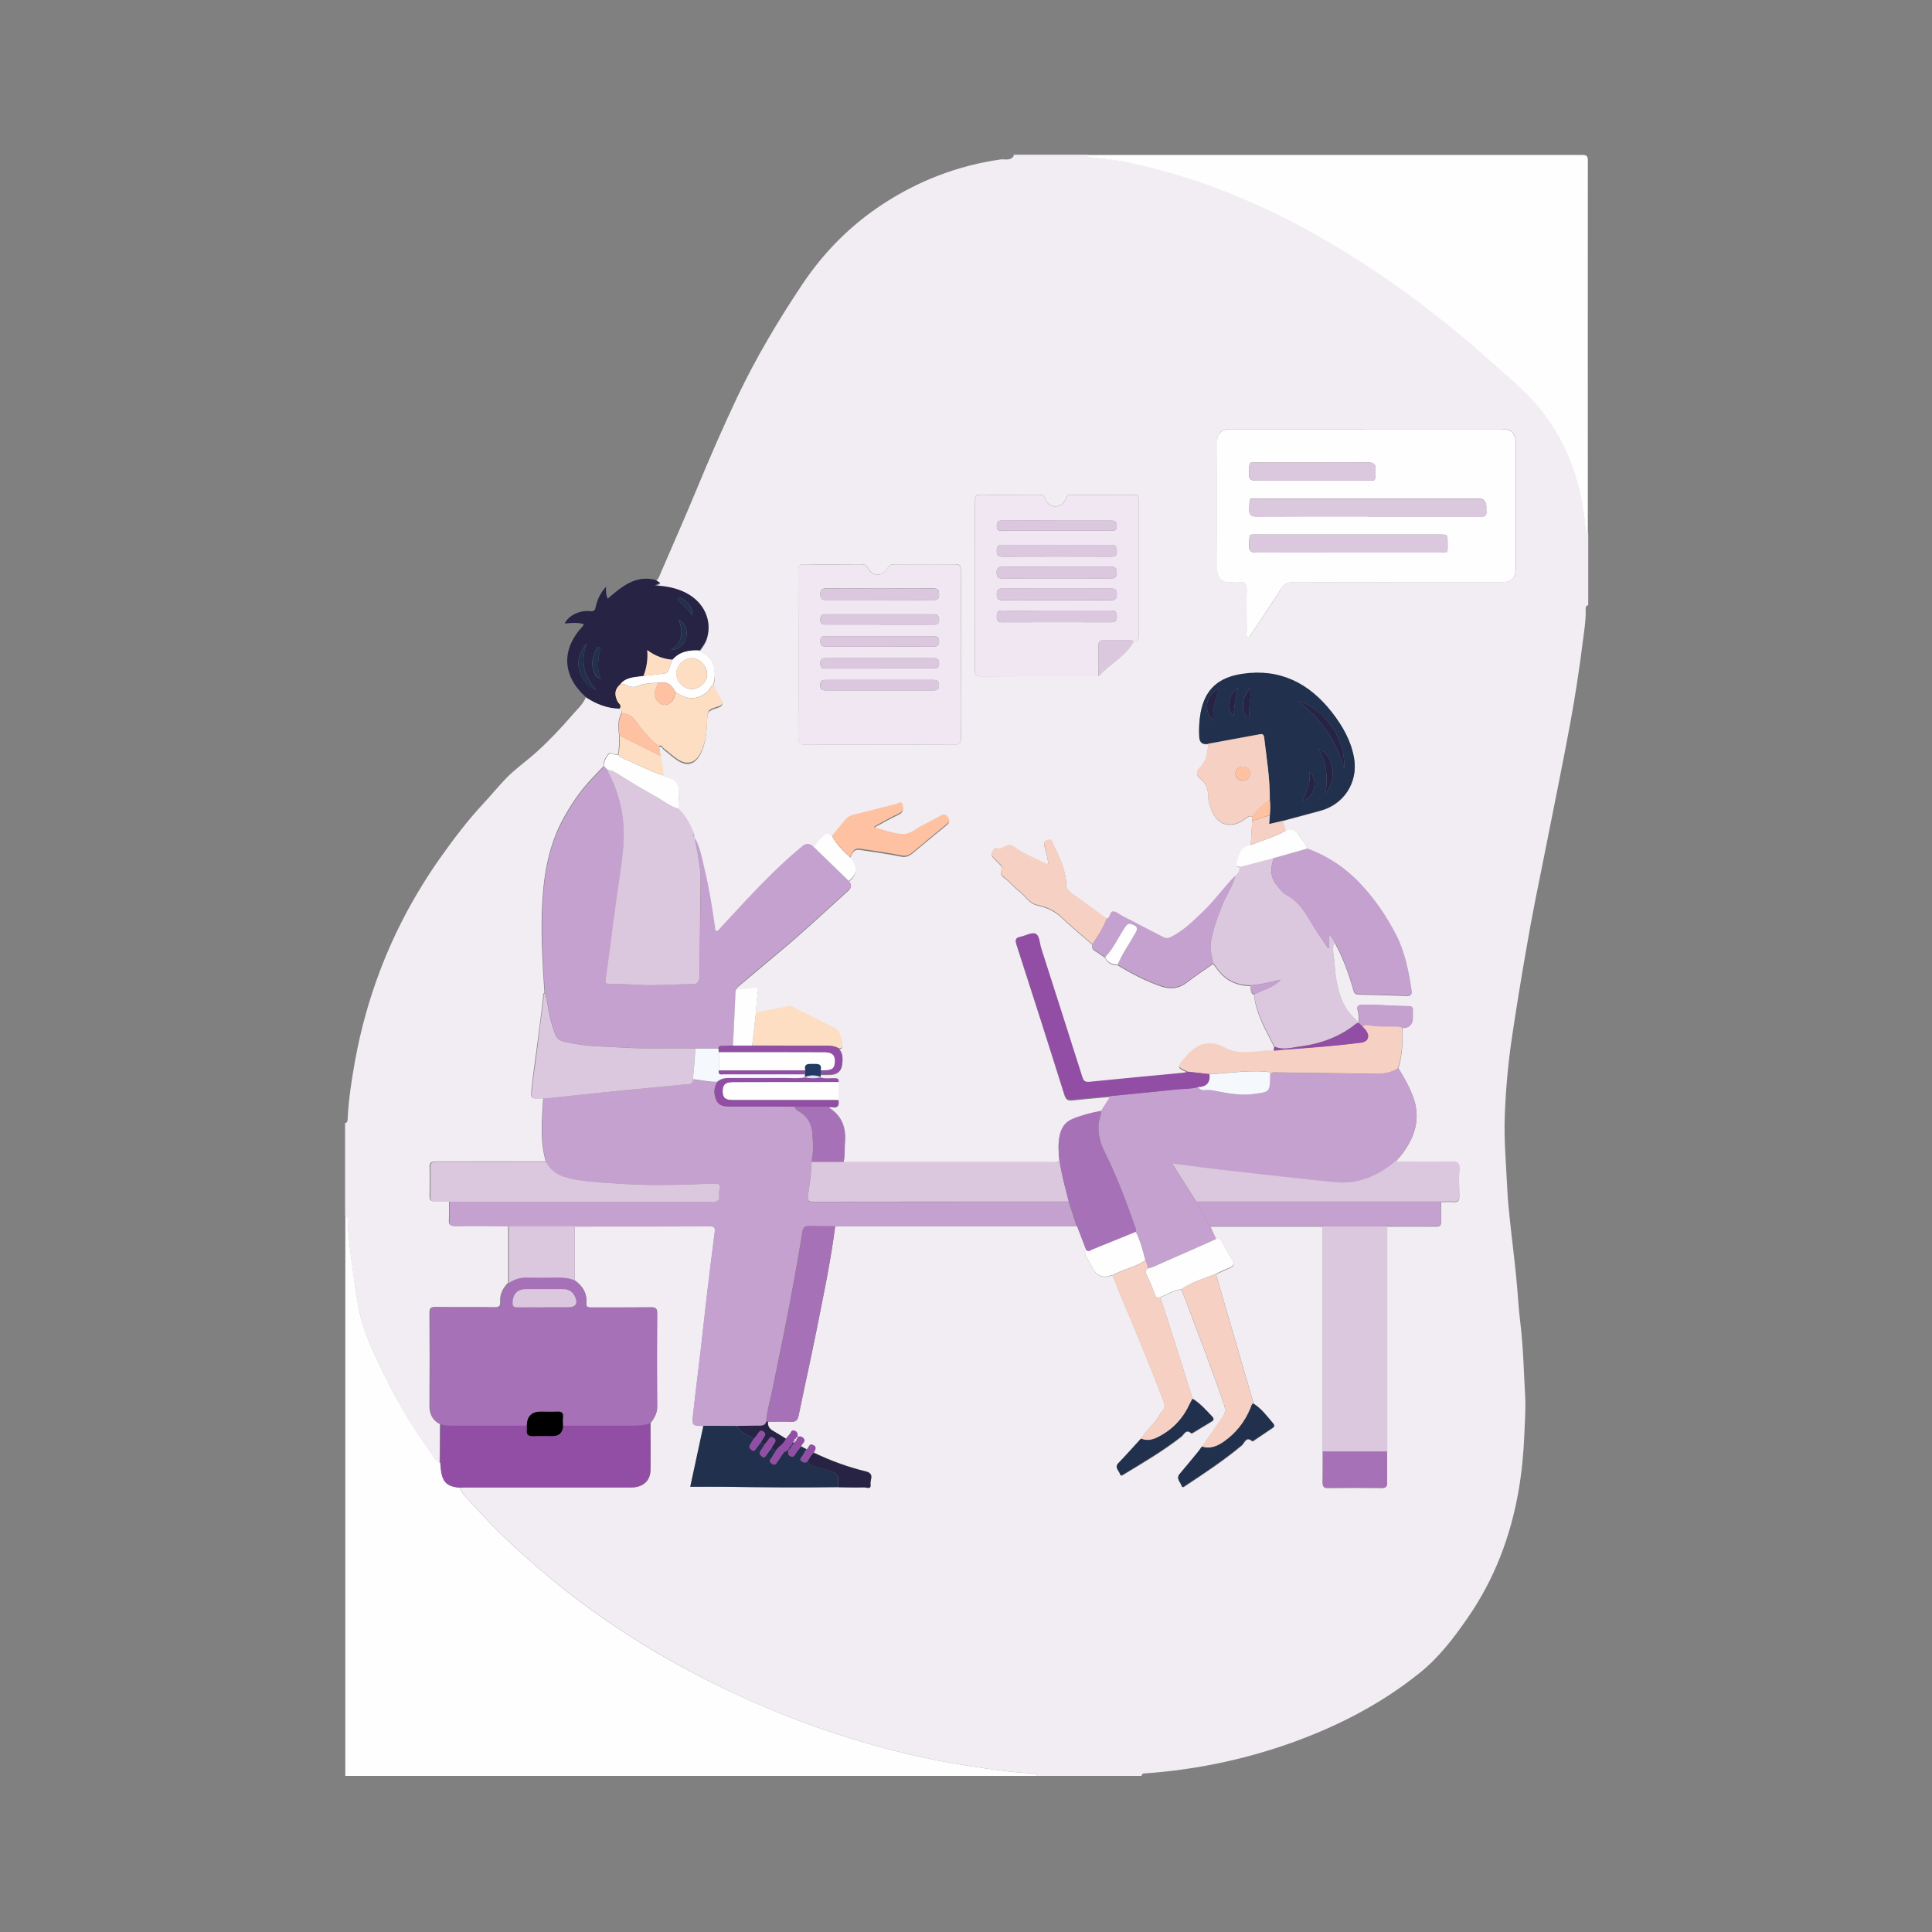 <svg xmlns="http://www.w3.org/2000/svg" viewBox="0 0 1500 1500"><rect x="0" y="0" width="1500" height="1500" fill="#808080" stroke="none"/><defs><style>      .cls-1 {        fill: #54631c;      }      .cls-2 {        fill: #f0e7f3;      }      .cls-3 {        fill: #a771b7;      }      .cls-4 {        fill: #f5f8fd;      }      .cls-5 {        fill: #c5a1cf;      }      .cls-6 {        fill: #243a62;      }      .cls-7 {        fill: #511b60;      }      .cls-8 {        fill: #d5e2f9;      }      .cls-9 {        fill: #dcc8de;      }      .cls-10 {        fill: #fedec3;      }      .cls-11 {        fill: #262344;      }      .cls-12 {        fill: #f1edf2;      }      .cls-13 {        fill: #fec1a1;      }      .cls-14 {        fill: #acc1e6;      }      .cls-15 {        fill: #924ea5;      }      .cls-16 {        fill: #f6d1c3;      }      .cls-17 {        fill: #fefefe;      }      .cls-18 {        fill: #21314d;      }    </style></defs><g><g id="Layer_1"><path class="cls-12" d="M787,120.1h57c.3,2.1,1.9,1.8,3.4,2,8.2,1,16.5,1.6,24.6,3.2,40.3,7.9,78.7,21.4,115.7,39.1,21.4,10.3,42.1,22,62.3,34.6,21.5,13.5,42.3,28,62.3,43.7,14.6,11.4,29,23.2,42.8,35.6,14,12.7,29,24.4,40.9,39.2,21.6,27,32.2,58.4,35.1,92.5.1,1.6-.5,3.5,2,3.9v56c-2.1.3-2,1.9-2,3.4.3,8.3-1.2,16.5-2.2,24.7-2.6,21.2-5.9,42.2-9.7,63.2-6.2,33.5-13.1,66.9-19.7,100.3-4.9,24.3-9.9,48.6-14.1,73.1-4.1,23.3-7.9,46.6-11.4,70-3.1,20.5-4.9,41.1-5.7,61.7-.7,19.3,1.1,38.5,2,57.7.4,8.1,1.2,16.2,2.1,24.2,1.5,14.5,3.4,28.9,4.8,43.4,1.2,11.8,1.7,23.8,3.2,35.6,2.3,18.6,2.6,37.3,3.7,56,.6,10.1-.2,20.2-.6,30.4-.6,14.8-2,29.4-4.5,43.9-6.2,35.6-18.8,68.7-39.5,98.6-10.8,15.7-22.4,30.8-37.2,42.7-30.8,24.8-65.7,42.5-103,55.5-35.5,12.3-72.1,19.8-109.6,22.5-1.5.1-3.1-.1-3.4,2h-81c-.2-1.8-1.4-2-2.9-2-17.2-.6-34.2-3.3-51.2-5.9-30.7-4.8-60.8-11.9-90.4-21.1-36.7-11.4-72.3-25.5-106.7-42.8-24.2-12.1-47.8-25.4-70.4-40.2-22.6-14.9-44.3-30.9-64.8-48.6-17.9-15.4-35.2-31.4-50.8-49.1-3.9-4.4-8.9-8-10.9-14,1.8,0,3.7-.2,5.5-.2,42.4,0,84.9,0,127.3,0,9.2,0,15-5.1,15.1-13.5.2-12.1,0-24.3,0-36.4,2.9-3.9,5.3-7.8,5.2-13-.2-24.1-.2-48.2,0-72.3,0-3.9-1.2-4.6-4.8-4.6-15.3.2-30.6,0-45.9.1-2.5,0-4.6.2-4.3-3.5.6-7.7-3-13.4-9.1-17.6,0-14,0-28,0-42,35,0,69.9,0,104.9-.2,4.6,0,4.2,2.3,3.8,5.4-1.9,15.3-3.9,30.6-5.7,45.8-1.8,15.6-3.5,31.3-5.3,46.9-1.9,16.1-4,32.2-5.7,48.3-.9,8.4-.5,8.5,8.1,8.6-3.3,15.5-6.7,31.1-10.2,47.4,8.7,0,17-.1,25.3,0,29.9.5,59.8.7,89.7.3,6.6,0,13.3.3,19.9.1,1.8,0,5.6,1.9,4.9-2.3-.5-3.4,3.4-8.3-3.5-10-14-3.5-27.5-8.4-40.5-14.6,1.2-2.3,2.7-4.9-1.2-6.1-2.9-.9-2.6,2.8-4.5,3.5-1.4-.7-2.8-1.5-4.3-2.2.3-2,3.5-3.2,2.1-5.5-.9-1.6-2.8-2.7-5-1.5.5-2.2.4-4.2-2.2-5.2-2.7-1-2.6,1.8-3.8,2.8-1.1,1-1.9,2.3-2.8,3.4-3.4-2.1-6.7-4.2-10.2-6.2-2.8-1.6-4.1-3.7-3.7-6.9,5.8,0,11.7-.3,17.5,0,3.9.2,5.5-1.1,6.3-4.9,4.4-21.5,9.2-42.8,13.5-64.3,5.5-27.5,11.3-54.9,14.9-82.7,2.3,0,4.7,0,7,0,60.2,0,120.4,0,180.7,0,2.4,6.2,4.8,12.5,7.2,18.7-1.5,1.9-.8,3.6.3,5.5,1.6,2.7,3.1,5.4,4.5,8.2q4.9,9.7,14.8,5.9c.3-.1.6-.1,1-.1,1.5,3.9,2.9,7.8,4.5,11.6,12,28.6,23.9,57.2,35,86.2,1,2.7,1,5.1-.9,7.5-1.6,1.9-3,4-4.3,6.1-3.6,5.6-9.1,9.6-12.2,15.5-5.9,6.4-11.6,12.8-17.6,19.1-3.3,3.5.3,5.7,1.1,8.4.7,2.1,2.1.8,3.1.2,15.2-9.2,30.6-18.2,44.6-29.2,2.1-1.7,3.6-6.3,7.7-2.5.2.2,1.5-.5,2.2-1,4.4-2.7,8.8-5.4,13.2-8,2.1-1.2,2.5-2.2.7-4.1-4.7-5-9.1-10.2-15.1-13.7-2.8-9-5.6-18-8.5-27-5.5-17.3-11-34.7-16.6-52,5.4-2.1,10.3-5.4,16.1-6.1.3.6.7,1.1,1,1.7,10.9,29,22.1,57.9,32.2,87.2,1.5,4.2,1.2,7.5-1.4,11-5.3,7.3-10.4,14.9-15.6,22.3-1.1,1.5-2.1,3-3.2,4.4-4.6,5.6-9.3,11.3-14,16.9-3.1,3.6.6,6.1,1.4,9,.6,2,2.1.6,3.1,0,15-9.9,29.9-19.8,43.7-31.3,2.1-1.8,3.3-7.4,8.1-3.2.2.2,1.4-.6,2.1-1.1,4.4-3,8.8-6,13.2-8.9,1.6-1.1,2.5-1.9.9-3.8-4.7-5.5-9-11.5-15.4-15.4-.1-.8-.2-1.6-.4-2.4-9.5-32.7-19.1-65.5-28.6-98.2,3.3-1.5,6.6-3.2,10-4.5,3.9-1.4,4.7-3.5,2.4-7-2.7-4.3-5.3-8.8-7.7-13.3-1.1-2-2.6-2.4-4.5-2.2-1.5-3.3-3-6.7-4.6-10,29.1,0,58.2,0,87.3,0,0,58.3,0,116.6,0,175,0,7.8,0,15.6-.1,23.4,0,3.4.8,4.7,4.4,4.6,13.8-.2,27.5-.2,41.3,0,3.6,0,4.5-1.3,4.4-4.6-.2-7.8,0-15.6-.1-23.4,0-58.3,0-116.6,0-175,12.6,0,25.1-.1,37.7,0,3.2,0,4.5-.8,4.3-4.2-.2-4.9,0-9.9,0-14.9,3.2,0,6.3-.2,9.5,0,3.4.2,4.8-.8,4.6-4.5-.2-7.3-.3-14.6,0-21.9.1-3.8-1.3-4.8-4.9-4.7-13,.2-25.9,0-38.9,0-1.8,0-3.7.6-5.2-.8,1.8-2.1,3.8-4.2,5.4-6.5,9.4-12.9,13.5-26.8,8-42.5-2.9-8.2-7.2-15.6-11.7-23,3.1-10.2,3.6-20.6,3-31.2q8.1,0,8.1-8.2c0-1.8,0-3.7,0-5.5.1-2.3-.8-3.3-3.2-3.3-11.9,0-23.8-1.3-35.8-1.1-3.4,0-4.6,1.2-3.7,4.4.9,3.1.9,6.2.7,9.4-6.7-5.9-11.8-12.6-14.5-21.4-2.5-8-3.8-16.2-4.2-24.3-.3-5.6-2.3-11.3-.3-17,6.7,11.8,11.2,24.5,14.9,37.4.6,2.2,1.3,3.5,3.9,3.6,12.5.3,24.9.6,37.4,1.1,3.1.1,4.3-1,3.8-4-2.3-15.3-5.3-30.4-12.6-44.3-6.9-13-15-25.1-24.8-36-12.1-13.5-26.5-23.6-43.5-29.8-.2-4-4-5.9-5.4-9.1-2.4-5.3-5.7-7.6-11.4-4.8-.7-2.6-1.5-5.2-2.2-7.8,9.8-2.6,19.5-5.3,29.3-7.9,18.3-4.9,29.3-22.1,26.1-40.7-2.4-13.5-8.9-25-17.1-35.5-17.6-22.6-40.3-34.3-69.5-30-19.1,2.8-29.1,12.3-32.5,30-1.2,6.2-1.5,12.5-1.1,18.9q.3,6.5,6.9,5.5c-.2,6.6-1.2,13.2-6.1,17.9-3.7,3.6-3.1,6.4.2,9.1,4.6,3.7,6,8.4,6,14,0,2.6.8,5.2,1.6,7.8,4.4,14.4,16.3,18.1,28.1,8.5,1.5-1.2,2.7-1.9,4.4-.7,0,1,0,2,0,3-.4,6.3-.7,12.7-1.1,19-8.2,1.2-9.2,8-10.9,14.2-.6,2.3.9,2.9,2.9,2.8-.8,2.6-1.5,5.3-4,7-8.6,8.7-15.6,18.9-24.6,27.4-7.8,7.5-15.4,15.2-25.2,20.1-2.3,1.2-4.2,1.1-6.5,0-10.4-5.5-21-10.9-31.5-16.3-2.2-1.1-4.3-3.1-6.6-3.4-3.1-.4-2.4,3.9-4.5,5.1-.3.2-.6.3-.9.4-8.8-6.5-17.7-13-26.5-19.4-2.7-2-4.9-3.9-5-7.9-.4-11-5.3-20.8-10-30.5-.9-1.9-1.1-4.7-4.7-3.4-3.9,1.3-2.2,3.9-1.7,6,1,4.1,2.3,8.2,2.4,12.6-.8,0-1.4,0-1.8-.2-8.3-4.2-17.4-7.5-24.6-13.1-6-4.6-9.2,3.7-13.9.9-.3-.2-1.3.4-1.7.8-1.5,2.1-2.8,4.3-.5,6.7,1.6,1.7,3.3,3.3,4.9,5,1.1,1.1,2.4,2.2,1.5,3.9-1.8,3.5.5,5.5,2.7,7.1,3.9,2.9,6.9,6.9,10.7,9.7,4.8,3.5,7.8,9.6,13.9,11,7.3,1.7,13.7,4.4,19.2,9.6,7.7,7.3,15.9,14,23.9,21-.6,2.2.2,3.7,2.1,4.9,2.7,1.6,5.2,3.5,7.8,5.3,1.9,4.2,5.5,5.7,9.8,5.8,10.5,6.5,21.4,12.1,33.1,16.2,7.4,2.6,14.2,2.2,20.6-2.8,6.6-5.1,13.5-9.6,20.3-14.4.8,1,1.7,2,2.5,3.1,6.4,9.4,15.3,13.9,26.6,14,.4,2.6-.5,5.7,3,7,0,4,1,7.7,2.2,11.5,3.1,10.3,8.6,19.5,13.3,29.1-.6,1-.6,2.1-.3,3.2-12.6-.8-25.5,4.5-37.7-2.1-12.7-6.9-22.4-3.4-31.2,7.3-6.3,7.6-6.9,7.1,1.9,11.2-1.3.3-2.6.6-3.9.8-24.2,2.3-48.4,4.5-72.6,7-4.1.4-4.7-1.7-5.6-4.5-10.5-33.1-21.1-66.2-31.7-99.3-1.3-3.9-1.2-9.8-4.4-11.2-3-1.3-7.8,1.6-11.9,2.4-3.5.6-3.9,2.2-2.9,5.4,12.6,38.9,25.1,77.9,37.3,116.9,1.3,4.1,3.1,4.5,6.8,4.1,9.6-1.1,19.2-1.8,28.8-2.7-2.4,3.8-4.9,7.6-7.3,11.5-7.5,1.4-14.9,3.3-22,6.2-5.6,2.3-8.6,6.4-9.9,12.2-1.5,6.4-1,12.9-.4,19.3-1.7,2.7-4.5,1.8-6.8,1.8-53.6,0-107.1,0-160.7,0,1.1-5.2.6-10.6,1-15.8.9-11.9-3.3-21-13.9-26.9,1.5,0,3-.4,4.4-.2,4.2.7,5-1.5,4.5-5,0-4.7,0-9.5,0-14.2.5-2.6-.9-2.9-3.1-3-3.6,0-7.2.6-10.8-.5,0,0,0-.3,0-.3,0-.7,0-1.4,0-2.1,2.8,0,5.6,0,8.5-.1,4.2-.3,7.4-2.5,8.1-6.8.8-4.5,1.1-9.3-2.5-13.2,1,0,2.1,0,2.5-1.1,1.4-3.4-1.8-12.9-5.1-14.5-10.8-5.5-21.7-10.9-32.6-16.3-1.2-.6-2.4-1.2-3.8-.9-8.4,1.6-16.9,3.3-25.3,4.9.4-4.7.6-9.5,1.3-14.1.6-4.6,0-5.8-4.6-4.7-3.9.9-7.8.7-11.7.8,0-1.3.7-2.2,1.7-2.9,10.6-8.9,21.1-17.7,31.7-26.6,18.3-15.2,35.6-31.5,53.2-47.4,2.8-2.5,2.9-4.5.4-7q9.6-7.5,2-16.7c-.4-.5-.7-1.1-1.1-1.6,1.9-3.1,2.6-7.5,7.9-6.6,10.6,1.7,21.3,3,31.9,5.2,3.9.8,6.3-.4,9-2.5,8.7-7.2,17.3-14.5,26.1-21.6,2-1.6,3.2-2.9,1.4-5.3-1.5-2-3-3.2-5.8-1.6-4.4,2.6-9,5-13.6,7.3-5.2,2.6-10.1,7.3-15.7,7.1-7.3-.3-14.6-3.3-22.8-5.3,1.7-1.1,2.4-1.7,3.1-2,5.6-3,11.1-6.1,16.8-8.8,3.3-1.5,3.3-4.2,2.6-6.7-.9-3.3-3.4-1-4.9-.6-11.1,2.7-22.1,5.8-33.3,8.4-3,.7-5.1,2.2-6.9,4.5-3.2,4-6.5,8-9.8,12-1.9.4-3.1-2.9-4.9-1.3-3.3,3.2-7.4,5.6-9,10.2-2.9-3-5.7-3.9-9.4-.8-15.6,12.8-29.7,27.1-43.5,41.8-7,7.4-13.8,14.9-20.7,22.3-.6.7-1.3,1.8-2.4,1.4-1.2-.4-.8-1.7-.9-2.6-2.2-15.3-4.5-30.5-8.2-45.5-2-8.3-3.3-16.9-7.8-24.5h0c0-.9,0-1.9-.1-2.8-3-7-6.2-13.9-11.9-19.1,0-2.7-.3-5.4,0-8,1-8.2-.4-14.8-10-16.5-.7-.1-1.4-.9-2-1.4,0-5.2-.9-10.2-2.1-15.2-.4-2.6-.7-5.2-1.1-7.8,2.1-1.4,2.5.9,3.4,1.7,3.7,2.8,7.1,6.1,11,8.6,7.5,4.9,13.5,3,17.7-5,4-7.6,4.7-15.9,5.1-24.1.4-9,.1-9.2,8.5-11.9,3.9-1.2,4.2-3.2,2.2-6.2-2.3-3.5-4.3-7.1-5.6-11.1,2.6-10.8.5-19.6-10.1-25-.4-.2-.6-.8-.8-1.2,2.5-3.3,4.9-6.6,6-10.7,3.6-13.3-2.7-26.7-15.9-33.8-7.7-4.2-16.1-5.6-24.9-6.1,1.3-.6,2.6-1.2,4.3-2-1.6-1-2.7-1.6-3.8-2.3,2.4-1,3-3.5,3.9-5.6,9.4-21.8,19-43.5,28.1-65.4,10-24.3,20.5-48.3,31.7-72,14.6-30.6,31.9-59.7,50.8-87.9,16.5-24.6,37-45.2,61.6-61.4,27.9-18.4,58.5-30.2,91.8-35,3.3-.5,7.8,1.4,10.3-2.7ZM880.1,498.1c2.7,0,4-1.2,3.9-3.9,0-2.2,0-4.3,0-6.5,0-32.8,0-65.6,0-98.4,0-2.7.5-5.3-3.8-5.2-16.2.2-32.3,0-48.5,0-2,0-3.1.4-4,2.6-1.4,3.3-3.7,6.2-8,6.4-4.5.2-7.1-2.7-8.3-6-1.1-3.1-2.9-3.1-5.2-3.1-14.8,0-29.6.1-44.5,0-3.7,0-4.8,1-4.8,4.8.1,43.8.1,87.6,0,131.4,0,3.6.8,5,4.7,4.9,30.5-.2,61-.1,91.4-.2,8.4-9.6,20.8-15.1,27-26.9ZM1060.7,333.1c-35.1,0-70.3,0-105.4,0-6.5,0-10.3,3.3-10.3,10-.1,33-.1,66,0,98.9,0,6.5,3.9,10,10.4,10.1,2.5,0,5,.2,7.5,0,3.9-.4,5.2,1,5.1,5-.3,11.2-.1,22.3,0,33.5,0,1.4-.8,3.5,1,3.9,1.8.5,2.2-1.8,2.9-2.9,7.8-11.6,15.6-23.1,23.1-34.9,2.2-3.5,4.7-4.7,8.9-4.7,53.6.2,107.3.1,160.9.1,8.7,0,12.1-3.3,12.1-12,0-15.3,0-30.6,0-46s0-32.3,0-48.5c0-9.6-2.9-12.6-12.2-12.6-34.6,0-69.3,0-103.9,0ZM746,508.3c0-21.8,0-43.6,0-65.5,0-3.7-1-4.9-4.8-4.8-15.5.2-31,.1-46.5,0-2.4,0-4,.4-5.5,2.9-4.5,7.2-11.1,7.2-15.6-.2-1.5-2.4-2.9-2.7-5.1-2.7-14.5,0-29,.1-43.5,0-3.9,0-5.1,1.1-5.1,5,.1,43.3.1,86.6,0,129.9,0,4.4,1.5,5.2,5.5,5.2,38.5-.1,76.9-.1,115.4,0,4.2,0,5.3-1.3,5.3-5.4-.2-21.5,0-43,0-64.5Z"></path><path class="cls-17" d="M357.1,1155.1c2,5.9,7,9.6,10.9,14,15.6,17.7,32.9,33.7,50.8,49.1,20.5,17.7,42.2,33.8,64.8,48.6,22.6,14.9,46.2,28.1,70.4,40.2,34.4,17.2,70,31.4,106.7,42.8,29.6,9.2,59.7,16.3,90.4,21.1,17,2.6,34,5.3,51.2,5.9,1.5,0,2.7.3,2.9,2H268.1c0-145,0-290,0-434.9,1.4.2,2,1,2,2.4.1,13.8,2.2,27.3,4.1,40.9,1.6,11.6,3,23.3,5.7,34.7,3,12.6,8.5,24.4,14,36.2,10.9,23.6,23.7,46,39,67.1,2.7,3.8,4.7,8.4,9.2,10.7.8,14.4,3.8,18.2,15.2,19.2Z"></path><path class="cls-12" d="M341.9,1135.9c-4.5-2.3-6.4-6.9-9.2-10.7-15.3-21-28.1-43.5-39-67.1-5.4-11.7-11-23.6-14-36.2-2.7-11.4-4.1-23.1-5.7-34.7-1.9-13.6-3.9-27.2-4.1-40.9,0-1.4-.6-2.2-2-2.4v-72c1.8-.2,1.9-1.4,2-2.9.7-15.4,3.1-30.6,5.8-45.7,4.4-24.1,10.9-47.5,19.6-70.3,11.7-30.7,27.2-59.5,46.1-86.4,10.6-15,21.7-29.7,34.3-43.2,5.9-6.3,11.3-13,17.3-19.2,7.4-7.6,16.2-13.6,24.1-20.8,9.9-9,18.9-18.6,27.6-28.7,3.7-4.2,8-8,10.2-13.4,7.9,5.1,16.3,8.4,25.8,8.6,1.1,1,2.4,1.8,1.8,3.6-2.9,5.5-2.9,11.3-1.8,17.2,0,5,.2,10.1-1,15-2.7,1.1-5.8-3-8.1.5-1.7,2.5-3.4,5.3-2.9,8.6-3,3.1-6,6.2-9,9.4-8.9,9.3-16.1,19.9-22.3,31.1-12.3,22.5-15.8,47-16.7,72.1-.7,21.1.6,42.2,2,63.3-1.5,1.1-.9,2.7-1.1,4.1-1.4,11.8-2.8,23.6-4.4,35.4-1.5,11.6-3.3,23.2-4.5,34.9-.8,8-.5,8,7.5,7.6.5,0,1,0,1.5,0-.9,16.4-2.7,32.8,2,49-28.4,0-56.8,0-85.3,0-3.6,0-5,.9-4.9,4.7.3,7.3.2,14.6,0,21.9-.1,3.6,1.2,4.7,4.6,4.4,3.5-.2,7,0,10.5,0,0,4.8.2,9.6-.1,14.4-.3,3.8,1.2,4.7,4.8,4.7,13.7-.2,27.5,0,41.2,0,0,14.7,0,29.3,0,44-3.9,4.1-6.6,8.8-6.2,14.7.3,3.5-1,4.5-4.4,4.4-15.3-.2-30.6,0-45.9-.2-3.9,0-4.6,1.1-4.6,4.8.2,24,.2,47.9,0,71.9,0,6.4,2.3,11.3,8.1,14.3,0,10-.1,20-.2,30Z"></path><path class="cls-17" d="M1232.9,414.1c-2.5-.4-1.9-2.3-2-3.9-2.9-34.2-13.5-65.5-35.1-92.5-11.9-14.8-26.9-26.6-40.9-39.2-13.8-12.4-28.1-24.2-42.8-35.6-20-15.7-40.8-30.2-62.3-43.7-20.2-12.6-40.8-24.3-62.3-34.6-37-17.7-75.4-31.2-115.7-39.1-8.1-1.6-16.4-2.2-24.6-3.2-1.5-.2-3.1.1-3.4-2,128.1,0,256.3,0,384.4,0,3.7,0,4.6.8,4.6,4.6-.1,96.5,0,193,0,289.5Z"></path><path class="cls-5" d="M395,952.1c-13.7,0-27.5-.2-41.2,0-3.6,0-5.1-.8-4.8-4.7.3-4.8,0-9.6.1-14.4,65.9,0,131.9,0,197.8,0,3.4,0,7.4,1.3,10.2-.8,2.3-1.8.4-5.7,1.4-8.6,1.3-3.4,0-4.8-3.8-4.7-9,.3-17.9.7-26.9.9-14.1.3-28.2.4-42.4-.5-12.7-.8-25.5-1.2-38.1-3.4-9.5-1.6-18.6-4.2-23.3-13.9-4.6-16.2-2.9-32.6-2-49,18.4-1.9,36.7-4,55.1-5.8,18.1-1.8,36.1-3.4,54.2-5.2,2.7-.3,6.4.6,6.6-4,6.3.5,12.6,2.2,19,2-3,4.6-2.9,9.5-.8,14.2,2.1,4.9,6.9,4.9,11.5,4.9,16.4,0,32.9,0,49.3.2.5,2.2,2.5,3.2,4.1,4.1,6.1,3.7,9.1,9.4,9.6,16,.6,7.5,1.2,15.2-.7,22.8.1,8.7-1.4,17.2-2.6,25.7-.6,4,0,5.3,4.2,5.3,66.1-.1,132.1,0,198.2-.1,2.1,6.3,4.1,12.7,6.2,19-60.2,0-120.4,0-180.7,0-2.3,0-4.7,0-7,0-6.7,0-13.3.1-20-.2-3.5-.2-4.8,1.4-5.3,4.4-1.8,11.8-3.9,23.5-6,35.2-5.2,29-11.2,57.8-17.1,86.6-1.8,8.6-4.3,17-5,25.8-.9,2.9-2.9,3.2-5.6,3.2-5.8-.1-11.6,0-17.3.2-8.6,0-17.2,0-25.8-.1-8.7-.1-9-.2-8.1-8.6,1.7-16.1,3.8-32.2,5.7-48.3,1.8-15.6,3.5-31.3,5.3-46.9,1.8-15.3,3.7-30.6,5.7-45.8.4-3.1.8-5.4-3.8-5.4-35,.2-69.9.1-104.9.2-17,0-34,0-51.1,0Z"></path><path class="cls-17" d="M1060.7,333.1c34.6,0,69.3,0,103.9,0,9.3,0,12.2,3,12.2,12.6,0,16.2,0,32.3,0,48.5s0,30.6,0,46c0,8.7-3.3,12-12.1,12-53.6,0-107.3,0-160.9-.1-4.2,0-6.6,1.2-8.9,4.7-7.5,11.7-15.4,23.3-23.1,34.9-.8,1.1-1.2,3.4-2.9,2.9-1.8-.5-1-2.6-1-3.9,0-11.2-.2-22.3,0-33.5,0-4-1.2-5.4-5.1-5-2.5.3-5,0-7.5,0-6.5,0-10.4-3.6-10.4-10.1-.1-33-.1-66,0-98.9,0-6.6,3.8-10,10.3-10,35.1,0,70.3,0,105.4,0ZM1062,401.1c22,0,43.9,0,65.9,0,7.3,0,14.7-.1,22,0,3,0,4.4-.8,4.1-4-.1-1.2,0-2.3,0-3.5q0-6.6-6.4-6.6c-56.4,0-112.9,0-169.3,0-9.4,0-7.9-1.2-8.4,8.1-.3,5,1.6,6,6.2,5.9,28.6-.2,57.3-.1,85.9-.1ZM1046.7,429c23.1,0,46.3,0,69.4,0,8.7,0,7.8,1.1,7.8-7.6,0-6.4,0-6.4-6.6-6.4-46.4,0-92.9,0-139.3,0-9.2,0-7.7-1.2-8.2,8.3-.2,4.8,1.5,5.8,5.9,5.7,23.6-.2,47.3,0,70.9,0ZM1018.7,373.1c13.8,0,27.6,0,41.4,0,8.9,0,7.5,1.1,7.9-8.1.3-4.9-1.5-6-6.2-6-27.8.2-55.6,0-83.3.1-9.9,0-8.3-1.5-8.7,8.8-.2,4.3,1.3,5.3,5.4,5.2,14.5-.2,28.9,0,43.4,0Z"></path><path class="cls-5" d="M423.1,771c-1.4-21.1-2.7-42.2-2-63.3.8-25.1,4.3-49.6,16.7-72.1,6.2-11.3,13.4-21.8,22.3-31.1,3-3.1,6-6.2,9-9.4,1,.9,2.1,1.9,3.1,2.8,0,2.1,1.3,3.7,2.1,5.5,8.4,17.9,11.3,36.8,9.5,56.3-1.6,16.6-4.4,33.1-6.7,49.7-2.3,16.9-4.3,33.8-6.7,50.7-.4,3,.2,4,3.2,3.9,10.1-.4,20.3.8,30.4.9,11.1,0,22.2-.8,33.4-.8,4.6,0,5.7-2,5.7-6,.3-25.3.8-50.6.9-75.8,0-5.3-.8-10.6-1.6-15.8-.9-5.5-2.1-11-3.2-16.5,4.5,7.6,5.7,16.2,7.8,24.5,3.6,15,6,30.2,8.2,45.5.1.9-.3,2.2.9,2.6,1.1.4,1.8-.7,2.4-1.4,6.9-7.4,13.8-14.9,20.7-22.3,13.8-14.6,27.9-29,43.5-41.8,3.7-3.1,6.5-2.2,9.4.8,9,8.7,17.9,17.4,26.9,26.1,2.5,2.5,2.4,4.5-.4,7-17.6,15.9-34.9,32.2-53.2,47.4-10.6,8.8-21.1,17.7-31.7,26.6-.9.8-1.6,1.7-1.7,2.9-.3.6-.8,1.1-.8,1.7-.7,14-1.4,28.1-2,42.1-2.5,0-5,0-7.5.2-1.6,0-3.5-.5-3.7,2.1-5.9,0-11.9,0-17.8,0-19.1-.6-38.2.5-57.4-.8-11.1-.8-22.3-.5-33.2-2.4-18.2-3-16.6-1.9-21.4-17.2-2.3-7.4-2.6-15.3-4.9-22.7Z"></path><path class="cls-5" d="M939.6,952c1.5,3.3,3,6.7,4.6,10-13.7,6-27.3,12.1-41,18.1-3.9,1.7-7.6,4-12,4.7-.2-2.2-.9-4.3-1.9-6.3-1.8-7.5-3.9-15-7.3-22,.2-1.7-.4-3.3-1-4.8-6.8-19.4-14-38.6-23.2-57-3.4-6.7-5.4-13.8-4.9-21.5.2-3.7,2.2-7,1.9-10.7,2.4-3.8,4.9-7.6,7.3-11.5,16.9-1.7,33.8-3.2,50.7-5.1,5.7-.6,11.5-.3,17.1-1.8,2.7,3.7,6.8,1.7,10.1,2.3,10.9,1.9,21.6,4.6,33,3,12.7-1.8,12.7-1.2,12.9-14.3.9-3.2,3.5-2.4,5.7-2.4,25.4.3,50.8.7,76.2,1,6.4,0,12.5-.7,17.9-4.5,4.5,7.4,8.8,14.8,11.7,23,5.5,15.8,1.4,29.6-8,42.5-1.7,2.3-3.6,4.3-5.4,6.5-13.7,11.6-29.3,18.5-47.5,16.8-25.8-2.5-51.6-5.5-77.3-8.4-16.2-1.9-32.5-4.1-49.1-6.1,6.4,10.1,12.6,19.9,18.8,29.7,3.5,6.3,7.1,12.7,10.6,19Z"></path><path class="cls-3" d="M342.1,1105.9c-5.8-3-8.1-7.8-8.1-14.3.1-24,.1-47.9,0-71.9,0-3.6.7-4.8,4.6-4.8,15.3.2,30.6,0,45.9.2,3.5,0,4.7-.9,4.4-4.4-.5-5.9,2.3-10.6,6.2-14.7,4.5-3.1,9.5-4.3,15-4.2,7.6.2,15.2.2,22.8,0,4.5,0,8.9.4,13.1,2.1,6.1,4.3,9.8,9.9,9.1,17.6-.3,3.7,1.8,3.5,4.3,3.5,15.3,0,30.6,0,45.9-.1,3.6,0,4.8.7,4.8,4.6-.2,24.1-.2,48.2,0,72.3,0,5.3-2.3,9.2-5.2,13-4.7,1.9-9.6,2.1-14.6,2-17.7,0-35.4,0-53.1,0,0-2.2-.3-4.3,0-6.5.5-3.9-1.2-4.9-4.8-4.6-4.1.3-8.3,0-12.5,0q-10.5,0-10.8,10.5c0,.2,0,.3,0,.5-19.7,0-39.3,0-59,0-2.7,0-5.3-.3-7.9-1ZM422.1,1015c6.3,0,12.7,0,19,0,6.2,0,8-3.2,5-8.8-1.9-3.6-5-5.2-9-5.2-9.7,0-19.3,0-29,0-6.6,0-10,3.8-10.1,10.4,0,2.8.7,3.7,3.6,3.7,6.8-.2,13.6,0,20.5,0Z"></path><path class="cls-2" d="M746,508.3c0,21.5,0,43,0,64.5,0,4.1-1,5.4-5.3,5.4-38.5-.2-76.9-.1-115.4,0-4,0-5.5-.8-5.5-5.2.2-43.3.1-86.6,0-129.9,0-4,1.2-5.1,5.1-5,14.5.2,29,.1,43.5,0,2.3,0,3.7.3,5.1,2.7,4.5,7.3,11.1,7.4,15.6.2,1.6-2.5,3.1-2.9,5.5-2.9,15.5,0,31,.1,46.5,0,3.8,0,4.8,1.1,4.8,4.8-.2,21.8,0,43.6,0,65.5ZM682.7,466c13.8,0,27.6-.1,41.4,0,3.6,0,5.1-.8,5-4.7,0-3.6-1.3-4.5-4.7-4.5-27.6.1-55.2.1-82.8,0-3.3,0-4.7.8-4.7,4.4,0,3.8,1.3,4.8,4.9,4.7,13.6-.2,27.3,0,40.9,0ZM683.2,502c13.8,0,27.6,0,41.4,0,3,0,4.5-.6,4.5-4.1,0-3.6-1.7-4-4.6-4-27.6,0-55.2,0-82.8,0-2.7,0-4.7,0-4.8,3.8,0,3.8,1.7,4.3,4.9,4.3,13.8-.1,27.6,0,41.4,0ZM682.9,536c14,0,27.9,0,41.9,0,2.8,0,4.2-.6,4.2-3.8,0-3.3-1.1-4.3-4.4-4.3-27.8,0-55.6,0-83.3,0-3.1,0-4.5.6-4.5,4.1,0,3.6,1.7,4,4.6,4,13.8,0,27.6,0,41.4,0ZM682.7,519c13.8,0,27.6,0,41.4,0,3,0,5-.2,5-4.1,0-3.7-1.8-3.9-4.7-3.9-27.6,0-55.2,0-82.8,0-2.8,0-4.7.2-4.7,3.9,0,3.9,1.8,4.2,4.9,4.2,13.6-.1,27.3,0,40.9,0ZM682.5,485c14,0,27.9,0,41.9,0,2.8,0,4.8-.1,4.7-3.9,0-3.3-1.2-4.2-4.4-4.2-27.8,0-55.5,0-83.3,0-3.1,0-4.4.7-4.5,4.1,0,3.7,1.8,4,4.6,3.9,13.6,0,27.3,0,40.9,0Z"></path><path class="cls-2" d="M853,525c-30.5,0-61,0-91.4.2-3.9,0-4.7-1.4-4.7-4.9.1-43.8.1-87.6,0-131.4,0-3.8,1.1-4.8,4.8-4.8,14.8.2,29.6,0,44.5,0,2.4,0,4.1,0,5.2,3.1,1.2,3.3,3.8,6.2,8.3,6,4.3-.2,6.7-3.1,8-6.4.9-2.2,2-2.7,4-2.6,16.2,0,32.3.1,48.5,0,4.3,0,3.8,2.5,3.8,5.2,0,32.8,0,65.6,0,98.4,0,2.2,0,4.3,0,6.5,0,2.7-1.2,4-3.9,3.9-.7-.9-1.7-1-2.7-1-7,0-14,0-21,0-3.1,0-3.5,1.5-3.5,4,.1,8,0,16,0,23.9ZM820.3,474c-14,0-27.9.1-41.9,0-3.6,0-4.5,1.2-4.5,4.6,0,3.5,1.1,4.6,4.6,4.5,27.9-.1,55.9-.1,83.8,0,3.2,0,4.8-.6,4.8-4.3,0-3.7-1.1-4.9-4.9-4.8-14,.2-27.9,0-41.9,0ZM820.2,466c14.1,0,28.3-.1,42.4,0,3.6,0,4.4-1.3,4.5-4.6,0-3.6-1.2-4.5-4.6-4.5-27.9.1-55.9.1-83.8,0-3.3,0-4.7.7-4.8,4.4,0,3.8,1.2,4.8,4.9,4.8,13.8-.2,27.6,0,41.4,0ZM820.7,440c-14,0-27.9.1-41.9,0-3.6,0-5,.8-5,4.7,0,3.6,1.3,4.5,4.7,4.4,27.9-.1,55.9-.1,83.8,0,3.3,0,4.7-.8,4.7-4.4,0-3.9-1.3-4.8-4.9-4.7-13.8.2-27.6,0-41.4,0ZM820.8,423c-14,0-27.9.1-41.9,0-3.5,0-5.1.7-5,4.7,0,3.6,1.3,4.5,4.7,4.5,27.9-.1,55.9-.1,83.8,0,3.3,0,4.7-.7,4.7-4.4,0-3.8-1.3-4.8-4.9-4.7-13.8.2-27.6,0-41.4,0ZM820.7,404.1c-14,0-27.9,0-41.9,0-3.1,0-5,.3-4.9,4.2,0,3.7,1.9,3.9,4.7,3.9,27.9,0,55.9,0,83.8,0,2.9,0,4.6-.3,4.7-3.9,0-4-2-4.1-5-4.1-13.8,0-27.6,0-41.4,0Z"></path><path class="cls-9" d="M539.1,650c1.1,5.5,2.4,11,3.2,16.5.8,5.2,1.7,10.5,1.6,15.8-.2,25.3-.6,50.6-.9,75.8,0,4-1.1,6-5.7,6-11.1,0-22.2.8-33.4.8-10.1,0-20.2-1.3-30.4-.9-2.9.1-3.6-.9-3.2-3.9,2.4-16.9,4.4-33.8,6.7-50.7,2.2-16.6,5.1-33,6.7-49.7,1.9-19.5-1-38.4-9.5-56.3-.8-1.8-2.2-3.4-2.1-5.5,1.7,0,3.2.3,4.7,1.3,10.7,6.5,21.5,13.1,32.4,19.3,5.8,3.3,11,7.8,17.8,9.5,5.8,5.3,8.9,12.1,11.9,19.1-1.3,1-1.1,2,.1,2.9,0,0,0,0,0,0Z"></path><path class="cls-9" d="M1035.9,731c-1.9,5.7,0,11.4.3,17,.4,8.2,1.8,16.3,4.2,24.3,2.7,8.8,7.8,15.5,14.5,21.4,0,.2-.1.3-.1.5-.6.1-1.4,0-1.8.4-12.9,10.5-27.9,15.8-44.1,17.9-6.4.8-13,3.1-19.4,0-4.7-9.6-10.2-18.8-13.3-29.1-1.2-3.8-2.3-7.5-2.2-11.5,6.9-3.5,14.8-5.2,20.3-11.3-7.8,1.8-15.4,3.9-23.3,4.3-11.3,0-20.2-4.5-26.6-14-.7-1.1-1.6-2.1-2.5-3.1-.9-5.5-2.8-10.9-1.8-16.6,1.8-10.1,5.3-19.7,9.2-29.2,3-7.5,7.9-14.1,9.7-22.1,2.5-1.6,3.2-4.3,4-7,8.7-2.3,17.4-4.6,26.1-6.9-2.9,7.6-3.2,14.9,2.3,21.5,2.2,2.7,4.5,5.8,7.4,7.3,9.9,5.1,14.9,14.3,20.3,23.2,3.8,6.2,7.9,12.1,11.9,18.1.3,0,.7-.1,1-.2v-9.4c.3,0,.6,0,.9-.1,1,1.5,2,3,2.9,4.4Z"></path><path class="cls-9" d="M1027,1127c0-58.3,0-116.6,0-175,16.7,0,33.4,0,50.1,0,0,58.3,0,116.6,0,175-16.6,0-33.3,0-49.9,0Z"></path><path class="cls-18" d="M938,577.5q-6.6,1-6.9-5.5c-.3-6.3,0-12.6,1.1-18.9,3.4-17.7,13.4-27.2,32.5-30,29.2-4.3,51.9,7.4,69.5,30,8.2,10.6,14.8,22,17.1,35.5,3.2,18.6-7.8,35.8-26.1,40.7-9.8,2.6-19.6,5.3-29.3,7.9-3.5.8-7,1.7-10.6,2.5.2-2.6.3-4.6.5-6.7.5-4,.6-8,0-12,.2-16.3-2.5-32.4-4.4-48.6-.4-3.2-2.4-2.5-4.3-2.2-13.1,2.4-26.1,4.8-39.2,7.2ZM1043.6,596.5c1.3-25.1-17.8-47.9-35.7-52,18.1,13.5,29.3,30.3,35.7,52ZM1023.5,581.1c6.6,11.1,7.6,22.4,5.6,34.8,9.4-11.3,6.7-29.3-5.6-34.8ZM947,534.4c-10.8,4.6-13.3,17.3-5,25.1-.6-8.9,1.1-17,5-25.1ZM970.7,534.2c-6,6.2-7.4,14.7-3.8,20.5.5.8.9,1.9,2.1,1.7.8,0,1-.9.9-1.5-.7-6.7,1.7-13.3.8-20.8ZM1016.7,599.1c1.1,8.8-2.2,15.7-5.6,23,8.9-2.7,13.2-15.5,5.6-23ZM961.2,534.2c-8.1,5.9-9.5,17.1-3.3,21.8,0-7.2,1.7-14.1,3.3-21.8Z"></path><path class="cls-15" d="M342.1,1105.9c2.6.8,5.2,1,7.9,1,19.7,0,39.3,0,59,0,0,.8.3,1.7.1,2.5-.9,4.9,1.5,5.8,5.8,5.5,4.6-.3,9.3,0,13.9,0q8,0,8.4-8c17.7,0,35.4,0,53.1,0,5,0,9.9-.1,14.6-2,0,12.1.2,24.3,0,36.4-.1,8.5-5.9,13.5-15.1,13.5-42.4,0-84.9,0-127.3,0-1.8,0-3.7.1-5.5.2-11.4-1-14.4-4.8-15.2-19.2,0-10,.1-20,.2-30Z"></path><path class="cls-11" d="M481.1,550.2c-9.5-.2-18-3.5-25.8-8.6-18.8-16.5-19.9-37.2-2.8-55.5.3-.3.5-.8.8-1.5-5-1.6-9.9-.9-14.9-.5,2.8-6,11.4-10.5,19.6-9.6,3.1.3,3.9-.4,4.5-3.2,1.2-5.6,3.5-10.9,8.1-15.8-.2,3.5-.2,6.2,1.2,9.3,10.8-9.2,21.4-18.5,37-14.6,1.1.7,2.2,1.3,3.8,2.3-1.7.8-3,1.4-4.3,2,8.8.5,17.1,1.9,24.9,6.1,13.2,7.1,19.5,20.5,15.9,33.8-1.1,4.1-3.5,7.5-6,10.7-7.9-.4-15.3.8-20.9,7.2-7-.6-13.4-2.8-19.6-7.5.7,7.4-.5,13.8-2.9,20.1-6.3,1.1-13.1.6-17.8,6.1-4.6,3.9-5.1,7.8-2.5,13.5.8,1.7,3.7,3.1,1.7,5.7ZM455.5,499.5c-5.5,6.9-8.3,14.4-5,22.9,2.2,5.8,5.6,11,12.3,13-9.9-10.6-12.2-22.5-7.3-36ZM526.9,480.9c3.7,10.1,3.1,18.2-6.2,23.8,6.4-.3,10.3-3.6,12-10,1.4-5.1-.6-10.6-5.8-13.8ZM466.6,527c-3.9-8-1.9-15.3-.8-22.7,0-.5-.1-1.5-.5-1.7-.9-.5-1.6.2-2,1-2.9,5.6-4.8,11.3-2.2,17.5.9,2.1,1.2,4.9,5.4,5.9ZM537.6,478c.3-6.1-3.2-9.9-7.7-13-.9-.6-2.2-1.6-3.1-.4-1.1,1.3.4,2,1.2,2.8,3.3,3.5,7,6.6,9.7,10.6Z"></path><path class="cls-9" d="M829.8,932.9c-66.1,0-132.1,0-198.2.1-4.3,0-4.8-1.3-4.2-5.3,1.2-8.5,2.7-17,2.6-25.7,8.3,0,16.7,0,25,0,53.6,0,107.1,0,160.7,0,2.4,0,5.1.9,6.8-1.8,1.5,11.1,4.5,21.9,7.3,32.8Z"></path><path class="cls-5" d="M1035.9,731c-1-1.5-2-3-2.9-4.4-.3,0-.6,0-.9.1v9.4c-.3,0-.7.1-1,.2-4-6-8.1-12-11.9-18.1-5.4-8.9-10.4-18.1-20.3-23.2-3-1.5-5.2-4.7-7.4-7.3-5.5-6.6-5.3-14-2.3-21.6,8.6-2.4,17.2-4.9,25.9-7.3,17.1,6.2,31.4,16.3,43.5,29.8,9.9,11,18,23.1,24.8,36,7.3,13.9,10.3,29,12.6,44.3.5,3-.7,4.2-3.8,4-12.5-.5-24.9-.8-37.4-1.1-2.5,0-3.2-1.3-3.9-3.6-3.7-13-8.2-25.7-14.9-37.4Z"></path><path class="cls-9" d="M928.9,933c-6.2-9.8-12.4-19.6-18.8-29.7,16.6,2.1,32.8,4.3,49.1,6.1,25.8,2.9,51.5,5.9,77.3,8.4,18.3,1.8,33.8-5.1,47.5-16.8,1.6,1.5,3.5.8,5.2.8,13,0,25.9.1,38.9,0,3.6,0,5,.9,4.9,4.7-.3,7.3-.2,14.6,0,21.9.1,3.6-1.2,4.7-4.6,4.5-3.1-.2-6.3,0-9.5,0-63.3,0-126.6,0-189.9,0Z"></path><path class="cls-3" d="M829.8,932.9c-2.8-10.8-5.8-21.7-7.3-32.8-.6-6.5-1.1-12.9.4-19.3,1.3-5.7,4.3-9.9,9.9-12.2,7.1-2.9,14.5-4.8,22-6.2.3,3.7-1.7,7-1.9,10.7-.5,7.7,1.5,14.8,4.9,21.5,9.2,18.4,16.3,37.6,23.2,57,.6,1.6,1.1,3.1,1,4.8-11.3,4.6-22.5,9.2-33.8,13.7-1.5.6-3.1,2.3-4.8.4-2.4-6.2-4.8-12.5-7.2-18.7-2.1-6.3-4.1-12.7-6.2-19Z"></path><path class="cls-3" d="M595,1103.8c.7-8.8,3.3-17.2,5-25.8,6-28.8,12-57.6,17.1-86.6,2.1-11.7,4.2-23.4,6-35.2.5-3,1.8-4.6,5.3-4.4,6.6.3,13.3.1,20,.2-3.6,27.8-9.4,55.3-14.9,82.7-4.3,21.5-9.1,42.8-13.5,64.3-.8,3.9-2.4,5.2-6.3,4.9-5.8-.3-11.6,0-17.5,0-.4,0-.9-.1-1.3-.2Z"></path><path class="cls-16" d="M1085.8,829.1c-5.4,3.8-11.5,4.6-17.9,4.5-25.4-.3-50.8-.7-76.2-1-2.2,0-4.8-.9-5.7,2.4,0-3.2-2.2-2.9-4.4-3.1-14.3-1-28.4,1.4-42.6,2-5.6-.6-11.3-1.3-16.9-1.9-8.8-4.1-8.2-3.6-1.9-11.2,8.9-10.7,18.6-14.1,31.2-7.3,12.2,6.6,25.1,1.4,37.7,2.1,2.6-.3,5.3-.6,7.9-.8,19.9-1.4,39.7-2.9,59.5-5.4,5.7-.7,7.3-5.2,3.6-9.9-.7-.9-1.6-1.7-2.4-2.6,1.6-1.8,3.8-1.3,5.5-1,6,1.2,12.1.6,18.1.9,2.4,0,5-.4,7.2.9.7,10.6.2,21-3,31.2Z"></path><path class="cls-15" d="M922.1,832.1c5.6.6,11.3,1.3,16.9,1.9q1.1,9.8-9.1,10.1c-5.6,1.5-11.4,1.2-17.1,1.8-16.9,1.8-33.8,3.4-50.7,5.1-9.6.9-19.2,1.6-28.8,2.7-3.6.4-5.5,0-6.8-4.1-12.3-39-24.8-78-37.3-116.9-1-3.2-.6-4.7,2.9-5.4,4.1-.8,8.8-3.7,11.9-2.4,3.2,1.4,3.1,7.2,4.4,11.2,10.6,33.1,21.2,66.2,31.7,99.3.9,2.8,1.5,4.9,5.6,4.5,24.2-2.5,48.4-4.7,72.6-7,1.3-.1,2.6-.5,3.9-.8Z"></path><path class="cls-5" d="M928.9,933c63.3,0,126.6,0,189.9,0,0,5-.2,9.9,0,14.9.2,3.4-1.2,4.2-4.3,4.2-12.6-.1-25.1,0-37.7,0-16.7,0-33.4,0-50.1,0-29.1,0-58.2,0-87.3,0-3.5-6.3-7.1-12.7-10.6-19Z"></path><path class="cls-18" d="M546.2,1107c8.6,0,17.2,0,25.8.1,2.7,5.7,8.8,6.7,13.3,10-1,1.5-1.9,3-2.9,4.5-1.2,1.8-.3,3,1.1,4.1,1.7,1.4,2.5.4,3.5-1,1.2-1.8,2.5-3.4,3.8-5.1.7,1.4,2,1.3,3.3,1.4-1.2,1.8-2.3,3.6-3.5,5.4-1.4,2-.6,3.3,1.1,4.5,1.9,1.4,2.5,0,3.4-1.3,1.1-1.6,2.3-3.2,3.5-4.7,1.5,0,2.8.7,3.4,2.2-.8,1.3-1.6,2.5-2.3,3.8-.9,1.7-3.5,3.3-.6,5.4,3.2,2.3,3.8-.9,5.2-2.5,2.4-2.8,3.3-7,7.7-7.9,0,1.9-.5,4,2,4.8,2.6.9,3-1.4,4-2.7,1.4-1.6,2.6-3.4,3.8-5.1,1.4.7,2.8,1.5,4.3,2.2-1,1.7-2,3.3-2.9,5-.6,1.2-2.6,2.4-1.5,3.7,1.2,1.4,3.1,2.4,5.1.8,3.1,4.6,8.6,4.5,13,5.9,10.9,3.5,11,3.1,11.1,14.1-29.9.4-59.8.1-89.7-.3-8.3-.1-16.6,0-25.3,0,3.5-16.3,6.8-31.8,10.2-47.4Z"></path><path class="cls-5" d="M959,680c-1.8,8-6.7,14.7-9.7,22.1-3.9,9.5-7.4,19.1-9.2,29.2-1,5.7.9,11.1,1.8,16.6-6.8,4.8-13.8,9.3-20.3,14.4-6.5,5-13.2,5.3-20.6,2.8-11.7-4-22.6-9.7-33.1-16.2,3.6-8.8,9.2-16.5,13.8-24.7,1.9-3.3,1.6-4.9-1.9-6.4-2.8-1.3-4.4-.9-6.1,1.8-5.2,7.9-9,16.6-15.6,23.5-2.6-1.8-5.1-3.6-7.8-5.3-2-1.2-2.7-2.7-2.1-4.9,4.2-6.3,8.5-12.6,11.1-19.8.3-.1.6-.3.9-.4,2.1-1.3,1.4-5.5,4.5-5.1,2.3.3,4.4,2.2,6.6,3.4,10.5,5.4,21,10.8,31.5,16.3,2.3,1.2,4.1,1.3,6.5,0,9.8-4.9,17.4-12.6,25.2-20.1,8.9-8.5,15.9-18.7,24.6-27.4Z"></path><path class="cls-16" d="M889.3,978.5c1,2,1.7,4.1,1.9,6.3-1.5,1.3-2.1,2.4-1.1,4.6,2.5,5.2,4.8,10.4,6.7,15.8.9,2.6,2.3,2.2,4.1,1.9,5.5,17.3,11.1,34.7,16.6,52,2.9,9,5.7,18,8.5,27-.7,1.3-1.5,2.5-2.1,3.9-5.3,11.4-13.3,20.1-24.5,25.8-4.2,2.1-8.7,3.4-13.4,1.3,3.1-5.9,8.6-10,12.2-15.5,1.3-2.1,2.8-4.1,4.3-6.1,1.9-2.4,1.9-4.8.9-7.5-11.1-29-23.1-57.6-35-86.2-1.6-3.8-3-7.7-4.5-11.6.7-.4,1.4-.8,2.1-1.2,7.7-3.6,16.1-5.6,23.3-10.3Z"></path><path class="cls-16" d="M933.2,1123.2c5.2-7.5,10.2-15,15.6-22.3,2.6-3.5,2.9-6.8,1.4-11-10.1-29.3-21.2-58.2-32.2-87.2-.2-.6-.6-1.1-1-1.7,8.3-5.5,17.8-8.3,26.9-12,9.5,32.7,19.1,65.5,28.6,98.2.2.8.3,1.6.4,2.4-1.4.9-1.5,2.5-2.1,3.8-4.4,10.5-11.1,19.2-20.5,25.8-5.2,3.6-10.7,6-17.2,4Z"></path><path class="cls-16" d="M938,577.5c13.1-2.4,26.1-4.8,39.2-7.2,1.9-.4,3.9-1,4.3,2.2,1.9,16.2,4.6,32.2,4.4,48.6-5.6,3.3-9.7,8.1-13.8,13-1.7-1.1-2.9-.5-4.4.7-11.7,9.6-23.7,6-28.1-8.5-.8-2.5-1.6-5.2-1.6-7.8,0-5.6-1.5-10.3-6-14-3.3-2.7-3.9-5.5-.2-9.1,4.9-4.7,5.9-11.3,6.1-17.9ZM970.9,600.4c-.8-3.3-2.8-5.4-6.3-5.2-3.1.2-5.5,2.2-5.4,5.5.1,3.4,2.7,5.4,6.1,5.3,3.2-.2,5-2.3,5.5-5.5Z"></path><path class="cls-10" d="M481.1,550.2c2-2.7-.9-4-1.7-5.7-2.7-5.7-2.1-9.6,2.5-13.5,1.8,0,3.4.3,5.1,1.2,2.4,1.3,5.4,1.7,8,.6,5.3-2.2,10.7-2.4,16.2-2.6-.9,1.9-1.8,3.9-2.5,5.9-1.5,4,.3,7.2,3.1,9.6,2.6,2.2,6,2.1,8.7,0,2.8-2.1,3.8-5.3,3.7-8.7,9.1,6.5,16.2,6.7,24.2,1,2.5-1.8,3.4-4.9,5.7-6.8,1.2,4,3.3,7.6,5.6,11.1,2,3,1.8,5-2.2,6.2-8.4,2.6-8,2.8-8.5,11.9-.4,8.3-1.1,16.6-5.1,24.1-4.1,7.9-10.2,9.8-17.7,5-3.9-2.5-7.2-5.8-11-8.6-1-.7-1.4-3.1-3.4-1.7-4.9-2.6-8.1-7.1-11.8-11-5.1-5.4-7.6-14.1-17.2-14.3.6-1.8-.8-2.7-1.8-3.6Z"></path><path class="cls-16" d="M859.2,713.2c-2.6,7.2-6.9,13.5-11.1,19.8-8-7-16.2-13.7-23.9-21-5.5-5.3-11.9-8-19.2-9.6-6.1-1.4-9.1-7.5-13.9-11-3.9-2.8-6.8-6.8-10.7-9.7-2.2-1.7-4.5-3.6-2.7-7.1.9-1.7-.4-2.8-1.5-3.9-1.6-1.7-3.3-3.3-4.9-5-2.4-2.4-1-4.6.5-6.7.3-.5,1.4-1,1.7-.8,4.7,2.8,7.9-5.4,13.9-.9,7.3,5.6,16.3,8.8,24.6,13.1.4.2.9.1,1.8.2-.2-4.4-1.5-8.5-2.4-12.6-.5-2.1-2.1-4.7,1.7-6,3.6-1.3,3.8,1.5,4.7,3.4,4.7,9.7,9.6,19.5,10,30.5.1,3.9,2.3,5.9,5,7.9,8.9,6.4,17.7,12.9,26.5,19.4Z"></path><path class="cls-9" d="M446,994c-4.2-1.7-8.6-2.2-13.1-2.1-7.6.1-15.2.2-22.8,0-5.5-.2-10.5,1.1-15,4.2,0-14.7,0-29.3,0-44,17,0,34,0,51.1,0,0,14,0,28,0,42Z"></path><path class="cls-13" d="M645.9,649c3.3-4,6.5-8,9.8-12,1.8-2.2,3.8-3.7,6.9-4.5,11.1-2.6,22.2-5.7,33.3-8.4,1.5-.4,4-2.7,4.9.6.7,2.5.7,5.1-2.6,6.7-5.7,2.7-11.2,5.8-16.8,8.8-.7.4-1.4.9-3.1,2,8.2,2.1,15.4,5,22.8,5.3,5.6.2,10.5-4.5,15.7-7.1,4.6-2.3,9.2-4.6,13.6-7.3,2.8-1.6,4.2-.4,5.8,1.6,1.8,2.4.6,3.7-1.4,5.3-8.8,7.1-17.4,14.4-26.1,21.6-2.6,2.2-5.1,3.3-9,2.5-10.5-2.2-21.2-3.5-31.9-5.2-5.3-.9-6.1,3.5-7.9,6.6-5.1-5.2-10.6-10.1-14-16.7Z"></path><path class="cls-10" d="M587,786c8.4-1.6,16.9-3.3,25.3-4.9,1.4-.3,2.6.3,3.8.9,10.9,5.4,21.7,10.8,32.6,16.3,3.3,1.7,6.5,11.2,5.1,14.5-.5,1.1-1.6,1-2.6,1.1-2.8-1.7-5.8-2.1-9-2.1-19.4,0-38.8,0-58.2-.1,1-8.6,2-17.2,3-25.8Z"></path><path class="cls-17" d="M943.9,989c-9.1,3.6-18.6,6.4-26.9,12-5.9.7-10.8,4-16.1,6.1-1.8.4-3.2.7-4.1-1.9-1.9-5.4-4.2-10.7-6.7-15.8-1-2.1-.4-3.3,1.1-4.6,4.3-.7,8-3,12-4.7,13.7-6,27.4-12,41-18.1,1.9-.2,3.4.2,4.5,2.2,2.4,4.5,4.9,9,7.7,13.3,2.3,3.6,1.5,5.6-2.4,7-3.4,1.2-6.7,3-10,4.5Z"></path><path class="cls-3" d="M1027,1127c16.6,0,33.3,0,49.9,0,0,7.8-.1,15.6.1,23.4,0,3.4-.8,4.7-4.4,4.6-13.8-.2-27.5-.2-41.3,0-3.6,0-4.5-1.3-4.4-4.6.2-7.8,0-15.6.1-23.4Z"></path><path class="cls-18" d="M933.2,1123.2c6.5,2,12-.3,17.2-4,9.4-6.6,16.1-15.2,20.5-25.8.6-1.3.7-2.9,2.1-3.8,6.4,3.9,10.7,9.9,15.4,15.4,1.6,1.9.8,2.7-.9,3.8-4.4,2.9-8.8,5.9-13.2,8.9-.7.5-1.9,1.3-2.1,1.1-4.8-4.3-6,1.4-8.1,3.2-13.8,11.5-28.7,21.4-43.7,31.3-1,.7-2.5,2.1-3.1,0-.9-2.9-4.5-5.4-1.4-9,4.7-5.6,9.4-11.2,14-16.9,1.2-1.4,2.2-2.9,3.2-4.4Z"></path><path class="cls-17" d="M651,839.9c0,4.7,0,9.5,0,14.2-1,0-2-.1-3-.1-26.3,0-52.6,0-79,0-6.2,0-8.2-1.9-8-7.5.2-4.8,2.2-6.5,8-6.5,27.3,0,54.6,0,82-.1Z"></path><path class="cls-18" d="M885.9,1116.9c4.7,2.1,9.2.9,13.4-1.3,11.2-5.7,19.3-14.4,24.5-25.8.6-1.3,1.4-2.6,2.1-3.9,5.9,3.6,10.4,8.8,15.1,13.7,1.8,1.9,1.4,2.9-.7,4.1-4.5,2.6-8.8,5.4-13.2,8-.7.4-1.9,1.2-2.2,1-4.1-3.8-5.6.9-7.7,2.5-14.1,11-29.4,20-44.6,29.2-1,.6-2.4,2-3.1-.2-.8-2.7-4.5-4.9-1.1-8.4,6-6.2,11.7-12.7,17.6-19.1Z"></path><path class="cls-3" d="M655,902c-8.3,0-16.7,0-25,0,1.9-7.5,1.3-15.2.7-22.8-.5-6.6-3.5-12.3-9.6-16-1.5-.9-3.6-1.9-4.1-4.1,8.4,0,16.8,0,25.2,0,10.6,5.9,14.8,15,13.9,26.9-.4,5.3,0,10.6-1,15.8Z"></path><path class="cls-17" d="M889.3,978.5c-7.2,4.8-15.6,6.7-23.3,10.3-.7.3-1.4.8-2.1,1.2-.3,0-.7,0-1,.1q-9.8,3.8-14.8-5.9c-1.4-2.8-3-5.5-4.5-8.2-1-1.8-1.8-3.6-.3-5.5,1.8,1.9,3.3.2,4.8-.4,11.3-4.5,22.6-9.2,33.8-13.7,3.4,7,5.5,14.5,7.3,22Z"></path><path class="cls-17" d="M527,628c-6.7-1.7-11.9-6.2-17.8-9.5-11-6.2-21.7-12.7-32.4-19.3-1.5-.9-3-1.2-4.7-1.3-1-.9-2.1-1.9-3.1-2.8-.5-3.3,1.2-6.1,2.9-8.6,2.3-3.4,5.4.6,8.1-.5.7.7,1.3,1.6,2.1,2,11,4.7,21.6,10.3,32.9,14.1.7.5,1.3,1.2,2,1.4,9.6,1.7,11,8.3,10,16.5-.3,2.6,0,5.3,0,8Z"></path><path class="cls-17" d="M554,531.1c-2.3,1.9-3.2,5-5.7,6.8-8,5.7-15.1,5.5-24.2-1-2.6-5.5-6.7-8.2-13-6.8-5.5.2-11,.4-16.2,2.6-2.5,1.1-5.5.7-8-.6-1.7-.9-3.3-1.2-5.1-1.2,4.7-5.5,11.6-5.1,17.8-6.1,5.2-.6,10.4-1.2,15.6-1.8,1.6-.2,3.2-.6,3.8-2.5.9-2.8,2.1-5.5,3.1-8.3,5.6-6.4,13-7.6,20.9-7.2.3.4.4,1,.8,1.2,10.7,5.4,12.8,14.2,10.1,25ZM549,524c.4-6.2-5.2-12.6-11.3-13-6.3-.4-12.3,5.2-12.6,11.6-.2,6.1,5.1,12,11.3,12.4,6,.4,12.3-5,12.7-11Z"></path><path class="cls-15" d="M642.2,859.2c-8.4,0-16.8,0-25.2,0-16.4,0-32.9-.2-49.3-.1-4.6,0-9.4,0-11.5-4.9-2-4.7-2.2-9.6.8-14.2,2.6-2.4,5.7-3.1,9.2-3,14.3.1,28.6.1,42.9,0,5.3,0,10.6.6,15.9-.4,4.1.8,8.1.8,12.2,0,3.6,1.1,7.2.4,10.8.5,2.2,0,3.6.4,3.1,3-27.3,0-54.6,0-82,.1-5.8,0-7.8,1.7-8,6.5-.2,5.5,1.8,7.5,8,7.5,26.3,0,52.6,0,79,0,1,0,2,0,3,.1.5,3.4-.2,5.7-4.5,5-1.4-.2-2.9.1-4.4.2Z"></path><path class="cls-17" d="M1014.9,658.9c-8.6,2.4-17.2,4.8-25.9,7.3-8.7,2.3-17.4,4.6-26.1,6.9-2,0-3.5-.5-2.9-2.8,1.6-6.2,2.7-13,10.9-14.2,9.1-3.6,18.5-6.3,27.1-11,5.6-2.8,8.9-.5,11.4,4.8,1.5,3.2,5.2,5.1,5.4,9.1Z"></path><path class="cls-17" d="M587,786c-1,8.6-2,17.2-3,25.8-5,0-9.9,0-14.9,0,.7-14,1.3-28.1,2-42.1,0-.6.5-1.2.8-1.7,3.9,0,7.8.1,11.7-.8,4.5-1.1,5.2,0,4.6,4.7-.6,4.7-.9,9.4-1.3,14.1Z"></path><path class="cls-5" d="M1088.8,798c-2.3-1.3-4.8-.8-7.2-.9-6-.2-12.1.3-18.1-.9-1.8-.3-4-.9-5.5,1-1-1-2-1.9-3-2.9,0-.2,0-.3.1-.5.2-3.2.2-6.3-.7-9.4-1-3.3.2-4.3,3.7-4.4,12-.2,23.9,1,35.8,1.1,2.4,0,3.3,1,3.2,3.3,0,1.8,0,3.7,0,5.5q0,8.2-8.1,8.2Z"></path><path class="cls-15" d="M569.1,811.8c5,0,9.9,0,14.9,0,19.4,0,38.8.2,58.2.1,3.2,0,6.3.4,9,2.1,3.6,3.9,3.2,8.6,2.5,13.2-.7,4.2-3.9,6.4-8.1,6.8-2.8.2-5.6,0-8.5.1,0-1,0-2.1,0-3.1,8.3,0,10.3-1,10.8-5.6.6-5.9-1.7-8.4-8.1-8.4-27.3,0-54.6,0-81.9-.1,0-.9-.1-1.9-.2-2.8.2-2.5,2.1-2,3.7-2.1,2.5,0,5-.1,7.5-.2Z"></path><path class="cls-11" d="M651,1154.7c0-11-.2-10.7-11.1-14.1-4.5-1.4-9.9-1.2-13-5.9,1.4-2.5,2.7-5,4.9-6.8,13,6.3,26.5,11.2,40.5,14.6,6.9,1.7,3,6.6,3.5,10,.7,4.2-3.1,2.3-4.9,2.3-6.6.2-13.3,0-19.9-.1Z"></path><path class="cls-17" d="M645.9,649c3.4,6.6,8.8,11.6,14,16.7.3.5.6,1.1,1.1,1.6q7.6,9.2-2,16.7c-9-8.7-17.9-17.4-26.9-26.1,1.7-4.6,5.8-7.1,9-10.2,1.7-1.7,3,1.6,4.9,1.3Z"></path><path class="cls-10" d="M515.1,602.1c-11.3-3.8-21.9-9.4-32.9-14.1-.8-.4-1.4-1.3-2.1-2,1.2-4.9,1.1-10,1-15,10.6,5.3,21.2,10.6,31.9,15.9,1.2,5,2,10,2.1,15.2Z"></path><path class="cls-13" d="M512.9,586.9c-10.6-5.3-21.2-10.6-31.9-15.9-1-5.9-1.1-11.7,1.8-17.2,9.5.2,12,8.8,17.2,14.3,3.7,3.9,6.8,8.4,11.8,11,.4,2.6.7,5.2,1.1,7.8Z"></path><path class="cls-15" d="M1054.9,794.2c1,1,2,1.9,3,2.9.8.8,1.6,1.6,2.4,2.6,3.7,4.6,2.1,9.2-3.6,9.9-19.8,2.5-39.6,4-59.5,5.4-2.6.2-5.3.5-7.9.8-.3-1.1-.4-2.2.3-3.2,6.5,3,13.1.8,19.4,0,16.2-2.1,31.3-7.4,44.1-17.9.4-.4,1.2-.3,1.8-.4Z"></path><path class="cls-9" d="M853,525c0-8,0-16,0-23.9,0-2.5.4-4.1,3.5-4,7,.2,14,0,21,0,1,0,2,.2,2.7,1-6.2,11.8-18.7,17.3-27,26.9Z"></path><path class="cls-16" d="M998.2,645c-8.7,4.6-18.1,7.4-27.1,11,.4-6.3.7-12.7,1.1-19,4.8-.5,9.1-2.9,13.7-3.9-.1,2.1-.3,4.1-.5,6.7,3.6-.8,7.1-1.7,10.6-2.5.7,2.6,1.5,5.2,2.2,7.8Z"></path><path class="cls-17" d="M858,743.2c6.6-6.9,10.4-15.7,15.6-23.5,1.8-2.7,3.3-3.1,6.1-1.8,3.5,1.5,3.8,3.1,1.9,6.4-4.6,8.2-10.2,16-13.8,24.7-4.3-.2-7.9-1.6-9.8-5.8Z"></path><path class="cls-11" d="M585.4,1117.1c-4.5-3.3-10.7-4.3-13.3-10,5.8,0,11.6-.3,17.3-.2,2.7,0,4.8-.3,5.6-3.2.4,0,.9.1,1.3.2-.4,3.2,1,5.3,3.7,6.9,3.5,2,6.8,4.1,10.2,6.2-1.5,4.3-6.2,6-8.2,10-.6-1.5-1.8-2.1-3.4-2.2.9-1.5,1.8-3.1,2.8-4.6,1-1.5.9-2.6-.6-3.7-1.5-1-2.6-1-3.7.6-.9,1.3-2,2.6-2.9,3.9-1.3,0-2.6,0-3.3-1.4.8-1.4,1.6-2.9,2.5-4.2,1.2-1.7,1-2.9-.8-4-1.7-1-2.7-.4-3.6,1-1.1,1.6-2.3,3.1-3.5,4.7Z"></path><path class="cls-15" d="M602.1,1127c2-3.9,6.6-5.7,8.2-10,.9-1.1,1.8-2.4,2.8-3.4,1.1-1.1,1.1-3.9,3.8-2.8,2.5.9,2.7,2.9,2.2,5.2,0,0,0,0,0,0-1-.3-1.1.4-1.1,1.1h0c-1,.3-1.6.9-1,2h0c-1-.4-1,.3-1,.9v.2c-1,.3-1.6.8-1,1.8h0c-.9-.2-1.1.3-1,1h0c-1.1.2-1.5.9-1,2h0c-.9-.2-1.1.3-1,1h0c-4.4.8-5.3,5-7.7,7.8-1.4,1.6-2,4.8-5.2,2.5-2.9-2.1-.2-3.7.6-5.4.7-1.3,1.5-2.6,2.3-3.8Z"></path><path class="cls-13" d="M985.8,633c-4.7,1-8.9,3.5-13.7,3.9,0-1,0-2,0-3,4.1-4.9,8.2-9.7,13.8-13,.5,4,.4,8,0,12Z"></path><path class="cls-6" d="M637.2,830.9c0,1,0,2.1,0,3.1,0,.7,0,1.4,0,2.1-4-1.6-8.1-1.6-12.1,0,0-.7,0-1.4,0-2.2,0-1,0-2,0-3.1-1-5.4,2.5-5,6.1-5,3.7,0,7.1-.4,6.1,5Z"></path><path class="cls-5" d="M970.9,765c7.9-.4,15.5-2.5,23.3-4.3-5.5,6.1-13.4,7.8-20.3,11.3-3.5-1.3-2.6-4.4-3-7Z"></path><path class="cls-15" d="M621.9,1123c-1.3,1.7-2.5,3.4-3.8,5.1-1.1,1.3-1.5,3.6-4,2.7-2.5-.9-2-2.9-2-4.8h0c.8.2,1-.3,1-1,0,0,0,0,0,0,1.1-.3,1.4-1,1-2.1h0c.8.2,1-.3,1-1,0,0,0,0,0,0,1.2-.2,1-1,.9-1.8v-.2c.8,0,1.3-.2,1.2-1,0,0,0,0,0,0,1.1-.3,1.9-.8,1-2.1,0,0,0,0,0,0,1.1.4,1.1-.3,1.1-1.1,0,0,0,0,0,0,2.2-1.2,4.1,0,5,1.5,1.4,2.3-1.8,3.5-2.1,5.5Z"></path><path class="cls-15" d="M631.8,1127.9c-2.2,1.9-3.5,4.4-4.9,6.8-2,1.7-3.9.6-5.1-.8-1.1-1.3.8-2.5,1.5-3.7.9-1.7,1.9-3.4,2.9-5,1.9-.6,1.6-4.4,4.5-3.5,3.8,1.2,2.4,3.7,1.2,6.1Z"></path><path class="cls-8" d="M625,836.2c4-1.6,8.1-1.6,12.1,0,0,0,0,.3,0,.3-4.1.9-8.1.8-12.2,0,0,0,0-.3,0-.3Z"></path><path class="cls-14" d="M539.1,650c-1.2-.9-1.4-1.9-.1-2.9,0,1,0,1.9.1,2.9Z"></path><path class="cls-9" d="M424.1,902c4.7,9.7,13.8,12.3,23.3,13.9,12.6,2.1,25.4,2.6,38.1,3.4,14.2.9,28.3.8,42.4.5,8.9-.2,17.9-.6,26.9-.9,3.8-.1,5,1.4,3.8,4.7-1.1,2.9.9,6.8-1.4,8.6-2.7,2.1-6.7.8-10.2.8-65.9,0-131.9,0-197.8,0-3.5,0-7-.2-10.5,0-3.4.2-4.8-.8-4.6-4.4.2-7.3.3-14.6,0-21.9-.1-3.8,1.2-4.8,4.9-4.7,28.4.1,56.8,0,85.3,0Z"></path><path class="cls-9" d="M423.1,771c2.3,7.4,2.6,15.3,4.9,22.7,4.8,15.2,3.2,14.1,21.4,17.2,10.9,1.8,22.1,1.6,33.2,2.4,19.1,1.3,38.3.2,57.4.8-.7,8-1.4,15.9-2,23.9-.2,4.6-3.9,3.7-6.6,4-18.1,1.8-36.1,3.4-54.2,5.2-18.4,1.9-36.7,3.9-55.1,5.8-.5,0-1,0-1.5,0-8,.4-8.4.4-7.5-7.6,1.2-11.7,3.1-23.2,4.5-34.9,1.5-11.8,2.9-23.6,4.4-35.4.2-1.4-.4-3,1.1-4.1Z"></path><path class="cls-4" d="M538,838c.7-8,1.4-15.9,2-23.9,5.9,0,11.9,0,17.8,0,0,.9.1,1.9.2,2.8,0,4.7,0,9.5,0,14.2-.6,3.7,2.1,2.9,4.1,2.9,20.9,0,41.8,0,62.7,0,0,.7,0,1.4,0,2.2,0,0,0,.3,0,.3-5.3,1-10.6.4-15.9.4-14.3.1-28.6,0-42.9,0-3.5,0-6.6.6-9.2,3-6.4.2-12.6-1.6-19-2Z"></path><path class="cls-9" d="M1062,401.1c-28.6,0-57.3-.1-85.9.1-4.6,0-6.5-.9-6.2-5.9.5-9.4-1-8.1,8.4-8.1,56.4,0,112.9,0,169.3,0q6.4,0,6.4,6.6c0,1.2-.1,2.3,0,3.5.3,3.1-1.1,4-4.1,4-7.3-.1-14.6,0-22,0-22,0-43.9,0-65.9,0Z"></path><path class="cls-9" d="M1046.7,429c-23.6,0-47.3-.1-70.9,0-4.4,0-6.2-.9-5.9-5.7.5-9.5-1-8.3,8.2-8.3,46.4,0,92.9,0,139.3,0,6.6,0,6.6,0,6.6,6.4,0,8.7.9,7.6-7.8,7.6-23.1,0-46.3,0-69.4,0Z"></path><path class="cls-9" d="M1018.7,373.1c-14.5,0-28.9-.1-43.4,0-4,0-5.6-1-5.4-5.2.4-10.3-1.2-8.8,8.7-8.8,27.8,0,55.6,0,83.3-.1,4.7,0,6.4,1.1,6.2,6-.5,9.2.9,8-7.9,8.1-13.8,0-27.6,0-41.4,0Z"></path><path class="cls-4" d="M930,844.1q10.2-.3,9.1-10.1c14.2-.6,28.3-3,42.6-2,2.2.2,4.5-.2,4.4,3.1-.2,13.1-.3,12.5-12.9,14.3-11.4,1.6-22.1-1.1-33-3-3.3-.6-7.4,1.4-10.1-2.3Z"></path><path class="cls-9" d="M422.1,1015c-6.8,0-13.7-.1-20.5,0-2.9,0-3.6-.9-3.6-3.7.2-6.5,3.5-10.3,10.1-10.4,9.7-.1,19.3,0,29,0,4,0,7.1,1.6,9,5.2,2.9,5.7,1.1,8.8-5,8.8-6.3,0-12.7,0-19,0Z"></path><path d="M437.2,1107q-.4,8-8.4,8c-4.6,0-9.3-.2-13.9,0-4.3.3-6.7-.7-5.8-5.5.1-.8,0-1.6-.1-2.5,0-.2,0-.3,0-.5q.4-10.5,10.8-10.5c4.2,0,8.3.2,12.5,0,3.6-.2,5.3.7,4.8,4.6-.3,2.1,0,4.3,0,6.5Z"></path><path class="cls-9" d="M682.7,466c-13.6,0-27.3-.1-40.9,0-3.6,0-5-.9-4.9-4.7,0-3.6,1.4-4.4,4.7-4.4,27.6.1,55.2.1,82.8,0,3.4,0,4.6.9,4.7,4.5,0,3.9-1.4,4.7-5,4.7-13.8-.2-27.6,0-41.4,0Z"></path><path class="cls-9" d="M683.2,502c-13.8,0-27.6,0-41.4,0-3.1,0-4.9-.4-4.9-4.3,0-3.8,2-3.8,4.8-3.8,27.6,0,55.2,0,82.8,0,2.9,0,4.6.4,4.6,4,0,3.5-1.5,4.1-4.5,4.1-13.8-.1-27.6,0-41.4,0Z"></path><path class="cls-9" d="M682.9,536c-13.8,0-27.6,0-41.4,0-2.9,0-4.6-.4-4.6-4,0-3.5,1.4-4.1,4.5-4.1,27.8,0,55.6,0,83.3,0,3.2,0,4.4.9,4.4,4.3,0,3.2-1.4,3.9-4.2,3.8-14,0-27.9,0-41.9,0Z"></path><path class="cls-9" d="M682.7,519c-13.6,0-27.3,0-40.9,0-3.1,0-5-.3-4.9-4.2,0-3.7,1.9-3.9,4.7-3.9,27.6,0,55.2,0,82.8,0,2.9,0,4.6.3,4.7,3.9,0,4-2,4.2-5,4.1-13.8,0-27.6,0-41.4,0Z"></path><path class="cls-9" d="M682.5,485c-13.6,0-27.3,0-40.9,0-2.9,0-4.7-.3-4.6-3.9,0-3.4,1.4-4.2,4.5-4.1,27.8,0,55.5,0,83.3,0,3.2,0,4.4.9,4.4,4.2,0,3.7-1.9,3.9-4.7,3.9-14,0-27.9,0-41.9,0Z"></path><path class="cls-9" d="M820.3,474c14,0,27.9.1,41.9,0,3.7,0,4.9,1.1,4.9,4.8,0,3.8-1.6,4.3-4.8,4.3-27.9,0-55.9-.1-83.8,0-3.5,0-4.6-1.1-4.6-4.5,0-3.4,1-4.6,4.5-4.6,14,.2,27.9,0,41.9,0Z"></path><path class="cls-9" d="M820.2,466c-13.8,0-27.6-.1-41.4,0-3.7,0-4.9-1-4.9-4.8,0-3.7,1.5-4.4,4.8-4.4,27.9,0,55.9.1,83.8,0,3.4,0,4.7.9,4.6,4.5,0,3.4-.9,4.7-4.5,4.6-14.1-.2-28.3,0-42.4,0Z"></path><path class="cls-9" d="M820.7,440c13.8,0,27.6.1,41.4,0,3.6,0,5,.8,4.9,4.7,0,3.6-1.4,4.4-4.7,4.4-27.9-.1-55.9-.1-83.8,0-3.4,0-4.6-.8-4.7-4.4,0-3.9,1.4-4.7,5-4.7,14,.2,27.9,0,41.9,0Z"></path><path class="cls-9" d="M820.8,423c13.8,0,27.6.1,41.4,0,3.6,0,5,.9,4.9,4.7,0,3.7-1.4,4.4-4.7,4.4-27.9,0-55.9-.1-83.8,0-3.4,0-4.6-.9-4.7-4.5,0-3.9,1.4-4.7,5-4.7,14,.2,27.9,0,41.9,0Z"></path><path class="cls-9" d="M820.7,404.1c13.8,0,27.6,0,41.4,0,3,0,5,.1,5,4.1,0,3.6-1.8,4-4.7,3.9-27.9,0-55.9,0-83.8,0-2.8,0-4.7-.1-4.7-3.9,0-3.9,1.8-4.2,4.9-4.2,14,.1,27.9,0,41.9,0Z"></path><path class="cls-11" d="M1043.6,596.5c-6.4-21.7-17.6-38.5-35.7-52,17.9,4.1,37,26.9,35.7,52Z"></path><path class="cls-11" d="M1023.5,581.1c12.3,5.5,15,23.5,5.6,34.8,2-12.4,1-23.7-5.6-34.8Z"></path><path class="cls-11" d="M947,534.4c-3.8,8.1-5.5,16.2-5,25.1-8.3-7.8-5.8-20.5,5-25.1Z"></path><path class="cls-11" d="M970.7,534.2c1,7.5-1.4,14.1-.8,20.8,0,.7-.2,1.4-.9,1.5-1.2.1-1.6-.9-2.1-1.7-3.5-5.9-2.1-14.3,3.8-20.5Z"></path><path class="cls-11" d="M1016.7,599.1c7.6,7.5,3.3,20.3-5.6,23,3.4-7.3,6.7-14.2,5.6-23Z"></path><path class="cls-11" d="M961.2,534.2c-1.6,7.8-3.3,14.6-3.3,21.8-6.2-4.8-4.8-15.9,3.3-21.8Z"></path><path class="cls-10" d="M522.1,512.2c-1,2.7-2.2,5.5-3.1,8.3-.7,1.9-2.2,2.3-3.8,2.5-5.2.7-10.4,1.2-15.6,1.8,2.4-6.2,3.5-12.7,2.9-20.1,6.2,4.7,12.6,6.9,19.6,7.5Z"></path><path class="cls-18" d="M455.5,499.5c-4.9,13.5-2.6,25.4,7.3,36-6.8-2-10.1-7.2-12.3-13-3.3-8.5-.5-16,5-22.9Z"></path><path class="cls-18" d="M526.9,480.9c5.1,3.2,7.1,8.7,5.8,13.8-1.7,6.4-5.6,9.7-12,10,9.3-5.7,10-13.7,6.2-23.8Z"></path><path class="cls-18" d="M466.6,527c-4.1-1.1-4.5-3.9-5.4-5.9-2.6-6.1-.8-11.9,2.2-17.5.4-.7,1.1-1.5,2-1,.4.2.6,1.1.5,1.7-1.2,7.4-3.1,14.7.8,22.7Z"></path><path class="cls-18" d="M537.6,478c-2.7-4.1-6.4-7.2-9.7-10.6-.7-.8-2.3-1.5-1.2-2.8,1-1.1,2.3-.2,3.1.4,4.5,3.1,8,6.9,7.7,13Z"></path><path class="cls-15" d="M585.4,1117.1c1.2-1.6,2.4-3.1,3.5-4.7,1-1.4,2-2.1,3.6-1,1.8,1.1,2,2.3.8,4-.9,1.3-1.7,2.8-2.5,4.2-1.3,1.7-2.6,3.4-3.8,5.1-.9,1.4-1.7,2.4-3.5,1-1.4-1.1-2.4-2.3-1.1-4.1,1-1.5,1.9-3,2.9-4.5Z"></path><path class="cls-15" d="M594.2,1121c1-1.3,2-2.5,2.9-3.9,1.1-1.6,2.3-1.6,3.7-.6,1.5,1.1,1.6,2.2.6,3.7-1,1.5-1.8,3.1-2.8,4.6-1.2,1.6-2.4,3.1-3.5,4.7-.9,1.2-1.5,2.7-3.4,1.3-1.7-1.2-2.5-2.5-1.1-4.5,1.2-1.7,2.3-3.6,3.5-5.4Z"></path><path class="cls-13" d="M970.9,600.4c-.5,3.2-2.4,5.3-5.5,5.5-3.4.2-6-1.8-6.1-5.3-.1-3.2,2.3-5.3,5.4-5.5,3.4-.2,5.5,1.9,6.3,5.2Z"></path><path class="cls-13" d="M511.1,530.2c6.3-1.4,10.3,1.3,13,6.8,0,3.5-.9,6.6-3.7,8.7-2.7,2.1-6.1,2.1-8.7,0-2.8-2.4-4.6-5.6-3.1-9.6.7-2,1.7-3.9,2.5-5.9Z"></path><path class="cls-10" d="M549,524c-.4,6-6.6,11.4-12.7,11-6.2-.4-11.5-6.3-11.3-12.4.3-6.4,6.3-12,12.6-11.6,6.2.4,11.7,6.7,11.3,13Z"></path><path class="cls-17" d="M558.1,831.1c0-4.7,0-9.5,0-14.2,27.3,0,54.6,0,81.9.1,6.4,0,8.7,2.4,8.1,8.4-.5,4.6-2.5,5.7-10.8,5.6,1-5.4-2.5-5-6.1-5-3.7,0-7.2-.4-6.1,5-22.3,0-44.5,0-66.8.1Z"></path><path class="cls-4" d="M618,1116.9c.9,1.3,0,1.8-1,2.1-.6-1.2,0-1.7,1-2.1Z"></path><path class="cls-18" d="M615.9,1120.1c.1.8.3,1.7-.9,1.8-.5-1,0-1.5.9-1.8Z"></path><path class="cls-18" d="M614,1122.9c.4,1.1,0,1.7-1,2.1-.5-1.1-.1-1.8,1-2.1Z"></path><path class="cls-4" d="M619.1,1115.9c0,.8,0,1.5-1.1,1.1,0-.7.1-1.3,1.1-1.1Z"></path><path class="cls-4" d="M617.1,1118.9c.1.8-.3,1-1,1,0-.7,0-1.3,1-1Z"></path><path class="cls-18" d="M615,1121.9c0,.7-.2,1.2-1,1,0-.7.2-1.2,1-1Z"></path><path class="cls-18" d="M613,1124.9c0,.7-.2,1.2-1,1,0-.7.2-1.2,1-1Z"></path><path class="cls-15" d="M558.1,831.1c22.3,0,44.5,0,66.8-.1,0,1,0,2.1,0,3.1-20.9,0-41.8,0-62.7,0-2,0-4.7.9-4.1-2.9Z"></path><circle class="cls-7" cx="-132.9" cy="-395.1" r="112.3"></circle><circle class="cls-15" cx="141.9" cy="-395.1" r="112.3"></circle><circle class="cls-3" cx="416.7" cy="-395.1" r="112.3"></circle><circle class="cls-5" cx="691.5" cy="-395.1" r="112.3"></circle><circle class="cls-9" cx="966.3" cy="-395.1" r="112.3"></circle><circle class="cls-2" cx="1249" cy="-395.1" r="112.3"></circle><circle class="cls-1" cx="1515.8" cy="-395.1" r="112.3"></circle></g></g></svg>